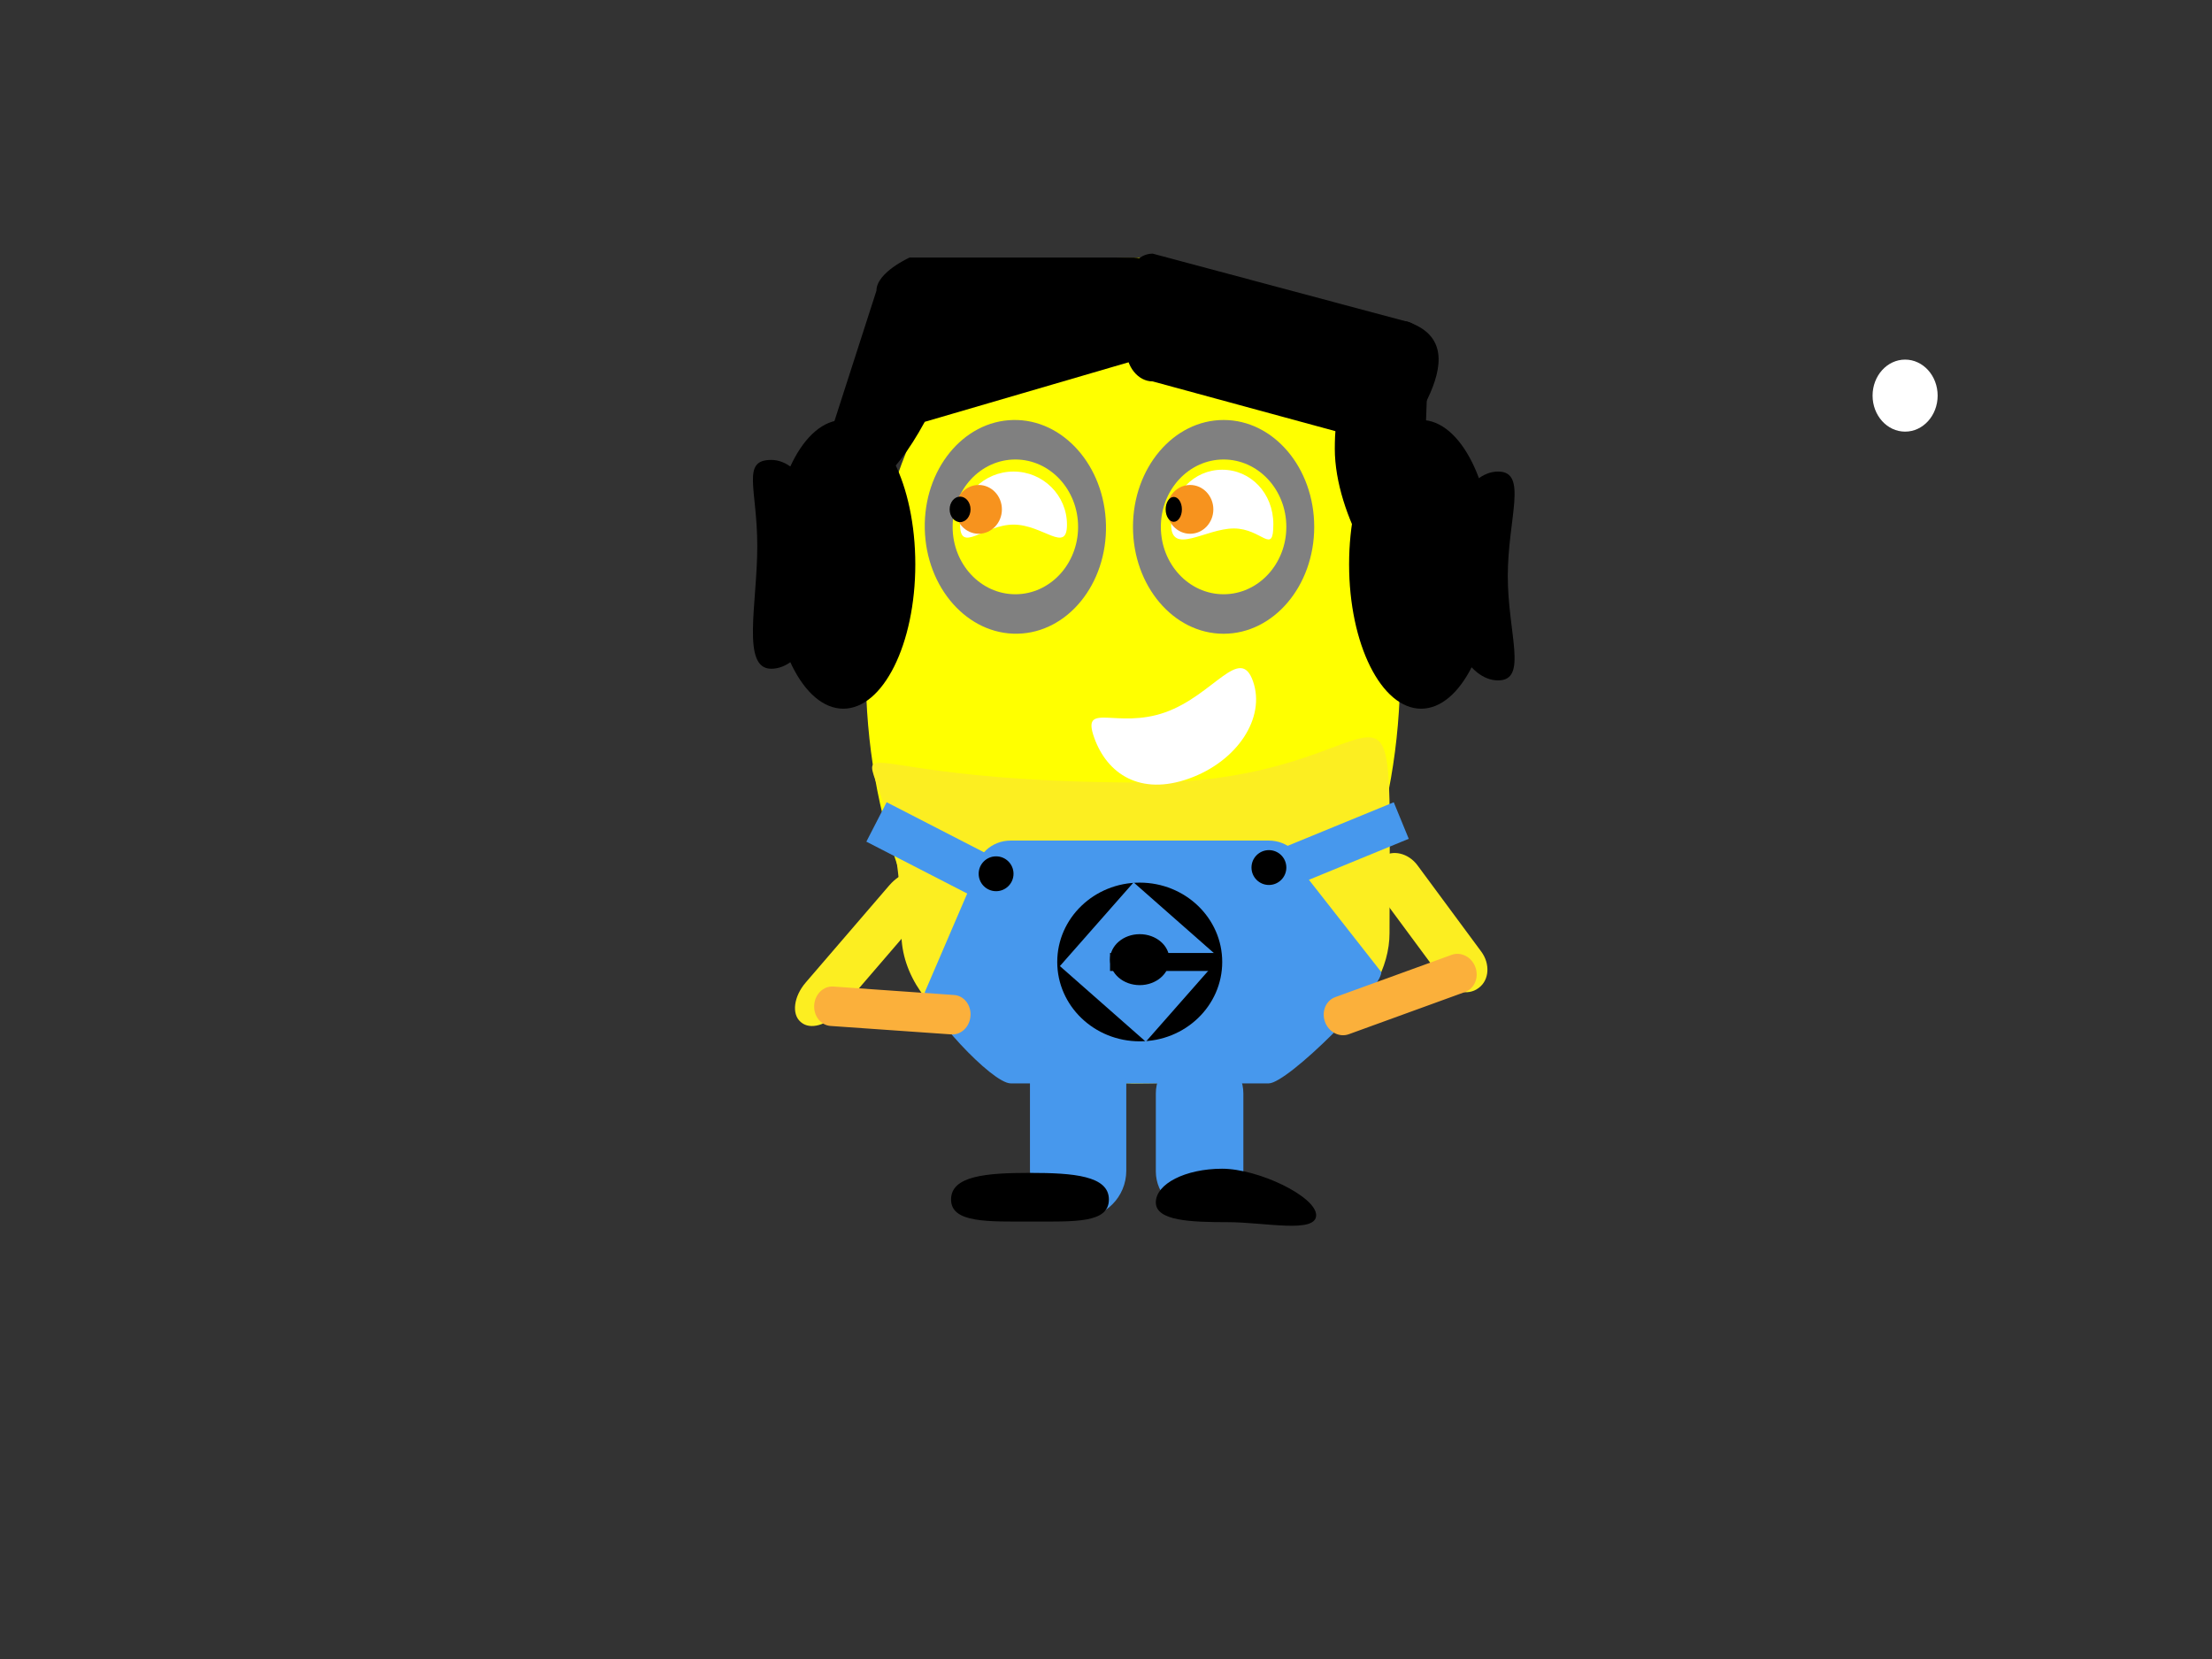 <svg xmlns="http://www.w3.org/2000/svg" viewBox="0 0 800 600"><rect x="0" y="0" width="800" height="600" fill="#333333" stroke="none"/><ellipse cy="143.08" cx="689.01" rx="11.765" ry="13.025" fill="#fff"/><path fill="#64BF00" d="M497.41 447.71v1.68z"/><ellipse cy="242.48" cx="409.76" rx="96.639" ry="149.34" fill="#ff0"/><ellipse cy="190.55" cx="442.53" rx="32.773" ry="38.656" fill="gray"/><ellipse rx="32.773" ry="38.655" transform="rotate(-1.226 366.883 190.375)" cy="190.55" cx="367.22" fill="gray"/><ellipse cy="190.55" cx="442.53" rx="22.689" ry="24.37" fill="#ff0"/><ellipse cy="190.55" cx="367.22" rx="22.689" ry="24.37" fill="#ff0"/><path d="M502.54 337.42c0 24.623-27.952 54.399-88.273 54.399-48.752 0-88.274-24.355-88.274-54.399 0-90.678-55.644-54.398 88.274-54.398 94.87 0 88.27-61.68 88.27 54.4z" fill="#FCEE21"/><path d="M499.58 351.56c0 6.412-33.817 40.262-40.729 40.262h-93.292c-6.913 0-31.105-26.548-31.105-32.96l18.589-43.249c0-6.412 5.604-11.611 12.516-11.611h93.292c6.912 0 12.516 5.199 12.516 11.611l28.2 35.95z" fill="#4798ED"/><path fill="#4798ED" d="M441.104 315.998l62.969-25.845 5.423 13.214-62.968 25.845zM352.905 324.753l-39.575-20.355 7.335-14.262 39.575 20.355z"/><circle cy="316.01" cx="360.25" r="6.303"/><circle cy="313.76" cx="458.92" r="6.303"/><path d="M545.31 208.31c0 20.856 7.408 37.764-3.499 37.764-10.906 0-19.747-16.908-19.747-37.764s8.841-37.764 19.747-37.764c10.91-.01 3.5 16.9 3.5 37.76zM298.67 204.1c0 20.856-8.842 37.765-19.748 37.765s-5.042-23.491-5.042-44.348-5.864-31.181 5.042-31.181 19.75 16.92 19.75 37.77z"/><ellipse cy="347.91" cx="412.2" rx="29.832" ry="28.699"/><path fill="#4798ED" d="M441.053 346.477l-26.654 30.277-31.074-27.356 26.654-30.276z"/><ellipse cy="347.07" cx="412.2" rx="10.742" ry="9.215"/><path d="M401.46 344.66h39.605v6.502H401.46z"/><g><path d="M480.66 125.94c42.421 68.313 12.561 31.338 7.249 31.338L416.88 137.94c-5.311 0-9.616-5.373-9.616-12v-22.21c0-6.627 4.306-12 9.616-12l92.09 24.622c29.149 9.59-7.172 46.902-7.172 53.53l-21.14-43.94z"/><path d="M515.52 162.32c0 24.133 4.01 53.928-5.041 53.928-9.049 0-27.73-29.795-27.73-53.928 0-24.134 8.383-39.472 16.386-43.698 21.99-11.62 16.38 19.56 16.38 43.7zM422.02 123.86c0 6.627-4.297 6.305-10.926 6.305l-76.643 22.392c-23.765 43.456-35.962 16.586-35.962 9.959l18.488-57.378c0-6.627 12-12 12-12h81.042c6.627 0 12 5.373 12 12v18.73zM215.06 214.92v1.32z"/><ellipse cy="204.1" cx="304.98" rx="26.051" ry="52.211"/><ellipse cy="204.1" cx="513.97" rx="26.051" ry="52.211"/><path d="M372.5 423.39c0 9.484 7.633 17.175 17.05 17.175h.736c9.415 0 17.049-7.69 17.049-17.175v-31.802c0-9.484-7.634-17.175-17.049-17.175h-.736c-9.417 0-17.05 7.69-17.05 17.175v31.81zM449.68 423.64c0 8.395-6.937 15.201-15.495 15.201h-.669c-8.558 0-15.495-6.807-15.495-15.201v-28.146c0-8.395 6.938-15.201 15.495-15.201h.669c8.559 0 15.495 6.807 15.495 15.201v28.15z" fill="#4798ED"/><path d="M343.96 433.81c0 8.586 13.358 7.983 29.122 7.983s27.962.603 27.962-7.983-12.78-9.621-28.543-9.621-28.54 1.04-28.54 9.62zM418.02 434.87c0 6.729 12.824 7.143 26.051 7.143 13.228 0 31.933 4.208 31.933-2.521 0-6.73-20.807-16.807-34.034-16.807-13.23.01-23.95 5.46-23.95 12.19z"/><path d="M291.37 355.38c-4.305 5.004-5.124 11.355-1.832 14.187l.184.158c3.292 2.831 9.449 1.07 13.753-3.935l30.217-35.131c4.303-5.003 5.122-11.354 1.83-14.186l-.184-.158c-3.292-2.831-9.449-1.07-13.752 3.933l-30.22 35.13zM535.72 344.16c3.287 4.445 2.893 10.306-.876 13.092l-.208.157c-3.771 2.785-9.488 1.442-12.774-3.003l-23.071-31.207c-3.285-4.443-2.894-10.306.876-13.092l.21-.156c3.769-2.787 9.488-1.441 12.773 3.002l23.07 31.21z" fill="#FCEE21"/><path d="M533.6 349.81c1.347 3.707-.322 7.716-3.726 8.952l-42.07 15.283c-3.405 1.237-7.258-.767-8.604-4.474-1.347-3.708.321-7.717 3.727-8.954l42.07-15.282c3.4-1.24 7.25.76 8.6 4.47zM350.99 367.43c-.275 3.935-3.367 6.926-6.905 6.678l-43.711-3.06c-3.538-.247-6.183-3.64-5.908-7.574.275-3.935 3.367-6.924 6.905-6.676l43.711 3.061c3.55.24 6.19 3.63 5.92 7.57z" fill="#FBB03B"/><path d="M453.15 246.34c4.708 13.244-5.676 29.03-23.194 35.258s-29.527-1.597-34.235-14.841c-4.709-13.244 8.191-2.912 25.71-9.14s27.01-24.52 31.72-11.28z" fill="#fff"/></g><g><path d="M460.52 189.63c0 11.37-4.075 1.495-14.286 1.495-10.21 0-22.688 9.875-22.688-1.495 0-11.371 8.276-19.748 18.487-19.748s18.49 8.39 18.49 19.76zM347.23 189.73c0 10.598 8.653 0 19.328 0 10.674 0 19.328 10.598 19.328 0s-8.653-19.188-19.328-19.188c-10.68 0-19.33 8.59-19.33 19.19z" fill="#fff"/><ellipse cy="184.22" cx="353.95" rx="8.403" ry="8.823" fill="#F7931E"/><ellipse cy="184.22" cx="430.42" rx="8.403" ry="8.824" fill="#F7931E"/><ellipse cy="184.22" cx="424.51" rx="2.941" ry="4.504"/><ellipse cy="184.22" cx="347.23" rx="3.781" ry="4.612"/></g></svg>